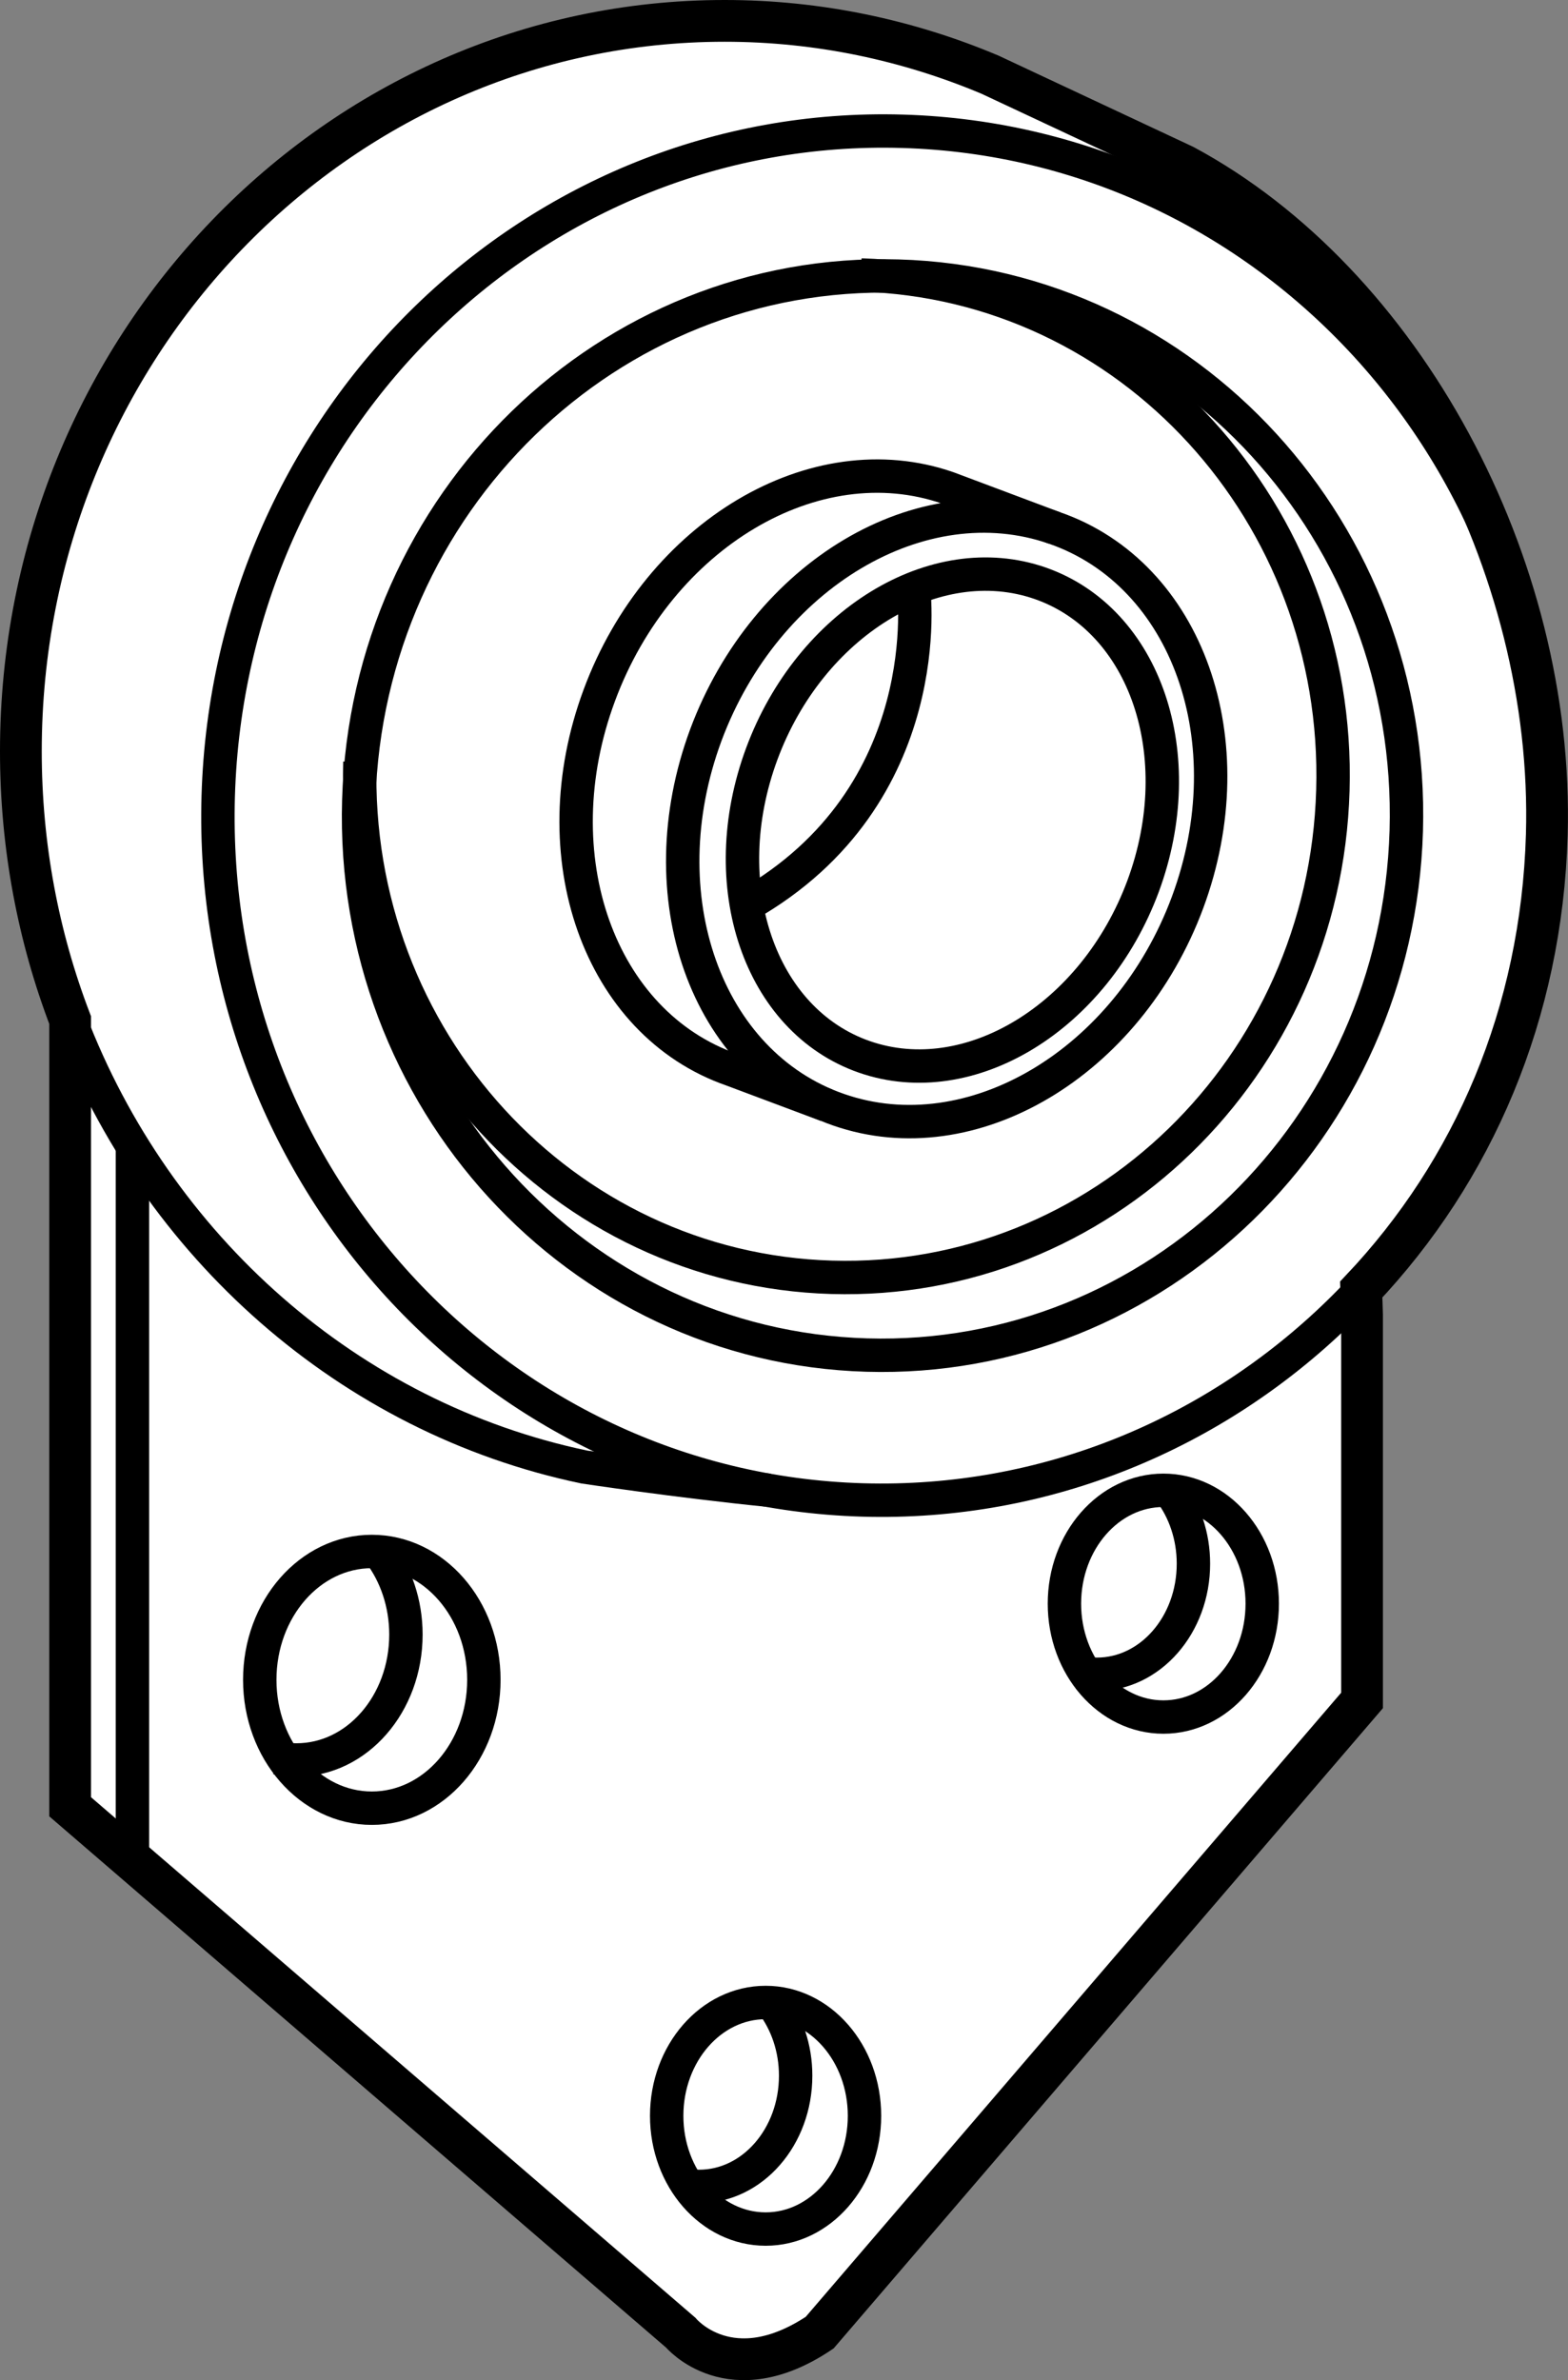 <?xml version="1.0" encoding="iso-8859-1"?>
<!-- Generator: Adobe Illustrator 28.1.0, SVG Export Plug-In . SVG Version: 6.00 Build 0)  -->
<svg version="1.1" id="spec" xmlns="http://www.w3.org/2000/svg" xmlns:xlink="http://www.w3.org/1999/xlink" x="0px" y="0px"
	 width="37.558px" height="57px" viewBox="0 0 37.558 57" enable-background="new 0 0 37.558 57"
	 xml:space="preserve">
<rect x="0" y="0" width="37.558" height="57" fill="#808080" stroke="none"/>
<path fill="#FFFFFF" stroke="#000000" stroke-miterlimit="10" d="M23.715,1.789C21.75,0.961,19.606,0.5,17.356,0.5
	C8.047,0.5,0.5,8.332,0.5,17.992c0,2.274,0.418,4.445,1.18,6.438v18.84l14.625,12.594c0,0,1.188,1.434,3.328,0
	l12.992-15.141V31.496l-0.02-0.613c2.691-2.844,4.32-6.61,4.445-10.887c0.188-6.484-3.461-13.219-8.691-16.031
	L23.715,1.789z"/>
<path fill="none" stroke="#000000" stroke-width="0.8" d="M1.68,24.43c2.07,5.426,6.684,9.523,12.313,10.703
	c0,0,2.191,0.332,4.43,0.558"/>
<path fill="none" stroke="#000000" stroke-width="0.8" d="M37.051,19.996c-0.266,9.051-7.602,16.18-16.39,15.926
	C11.871,35.664,4.965,28.121,5.227,19.066c0.266-9.051,7.601-16.18,16.39-15.922
	C30.402,3.398,37.312,10.945,37.051,19.996z"/>
<path fill="none" stroke="#000000" stroke-width="0.8" d="M33.684,19.898c-0.211,7.136-5.996,12.758-12.922,12.554
	C13.832,32.25,8.387,26.3,8.594,19.168C8.801,12.031,14.586,6.41,21.516,6.613
	C28.442,6.812,33.891,12.762,33.684,19.898z"/>
<path fill="none" stroke="#000000" stroke-width="0.8" d="M20.625,6.586c6.434,0.188,11.496,5.715,11.301,12.344
	c-0.192,6.629-5.566,11.848-12.004,11.66C13.488,30.402,8.426,24.875,8.621,18.25"/>
<line fill="none" stroke="#000000" stroke-width="0.8" x1="3.172" y1="27.445" x2="3.172" y2="44.55"/>
<path fill="none" stroke="#000000" stroke-width="0.8" d="M23.11,37.699"/>
<path fill="none" stroke="#000000" stroke-width="0.8" d="M22.258,39.351"/>
<path fill="none" stroke="#000000" stroke-width="0.8" d="M11.59,40.23c0,1.695-1.199,3.074-2.684,3.074
	c-1.48,0-2.684-1.379-2.684-3.074c0-1.699,1.203-3.074,2.684-3.074C10.391,37.156,11.59,38.531,11.59,40.23z"/>
<path fill="none" stroke="#000000" stroke-width="0.8" d="M9.082,37.18c0.398,0.523,0.641,1.215,0.641,1.965
	c0,1.66-1.172,3.004-2.621,3.004c-0.16,0-0.316-0.016-0.473-0.051"/>
<path fill="none" stroke="#000000" stroke-width="0.8" d="M30.234,38.406c0,1.5-1.058,2.715-2.367,2.715
	c-1.308,0-2.371-1.215-2.371-2.715s1.063-2.715,2.371-2.715C29.176,35.691,30.234,36.906,30.234,38.406z"/>
<path fill="none" stroke="#000000" stroke-width="0.8" d="M28.02,35.711c0.352,0.465,0.566,1.074,0.566,1.738
	c0,1.465-1.035,2.648-2.312,2.648c-0.145,0-0.281-0.012-0.418-0.043"/>
<path fill="none" stroke="#000000" stroke-width="0.8" d="M20.707,50.672c0,1.496-1.059,2.711-2.367,2.711
	c-1.309,0-2.371-1.215-2.371-2.711c0-1.5,1.062-2.715,2.371-2.715C19.648,47.957,20.707,49.172,20.707,50.672z"/>
<path fill="none" stroke="#000000" stroke-width="0.8" d="M18.492,47.976c0.352,0.465,0.566,1.07,0.566,1.734
	c0,1.465-1.035,2.652-2.313,2.652c-0.14,0-0.281-0.016-0.418-0.043"/>
<path fill="none" stroke="#000000" stroke-width="0.8" d="M28.445,21.613c-1.43,3.848-5.172,6.07-8.355,4.965
	s-4.61-5.121-3.184-8.973c1.43-3.844,5.168-6.07,8.352-4.961C28.449,13.75,29.871,17.766,28.445,21.613z"/>
<path fill="none" stroke="#000000" stroke-width="0.8" d="M25.258,12.644l-2.551-0.957
	c-3.188-1.109-6.926,1.117-8.352,4.965c-1.43,3.848-0.004,7.864,3.18,8.969l2.262,0.848"/>
<path fill="none" stroke="#000000" stroke-width="0.8" d="M27.379,21.226c-1.164,3.133-4.152,4.961-6.672,4.086
	c-2.52-0.875-3.621-4.125-2.461-7.258c1.16-3.133,4.148-4.961,6.668-4.086
	C27.438,14.848,28.539,18.094,27.379,21.226z"/>
<path fill="none" stroke="#000000" stroke-width="0.8" d="M21.883,14.101c0,0,0.641,4.946-4.004,7.582"/>
</svg>
